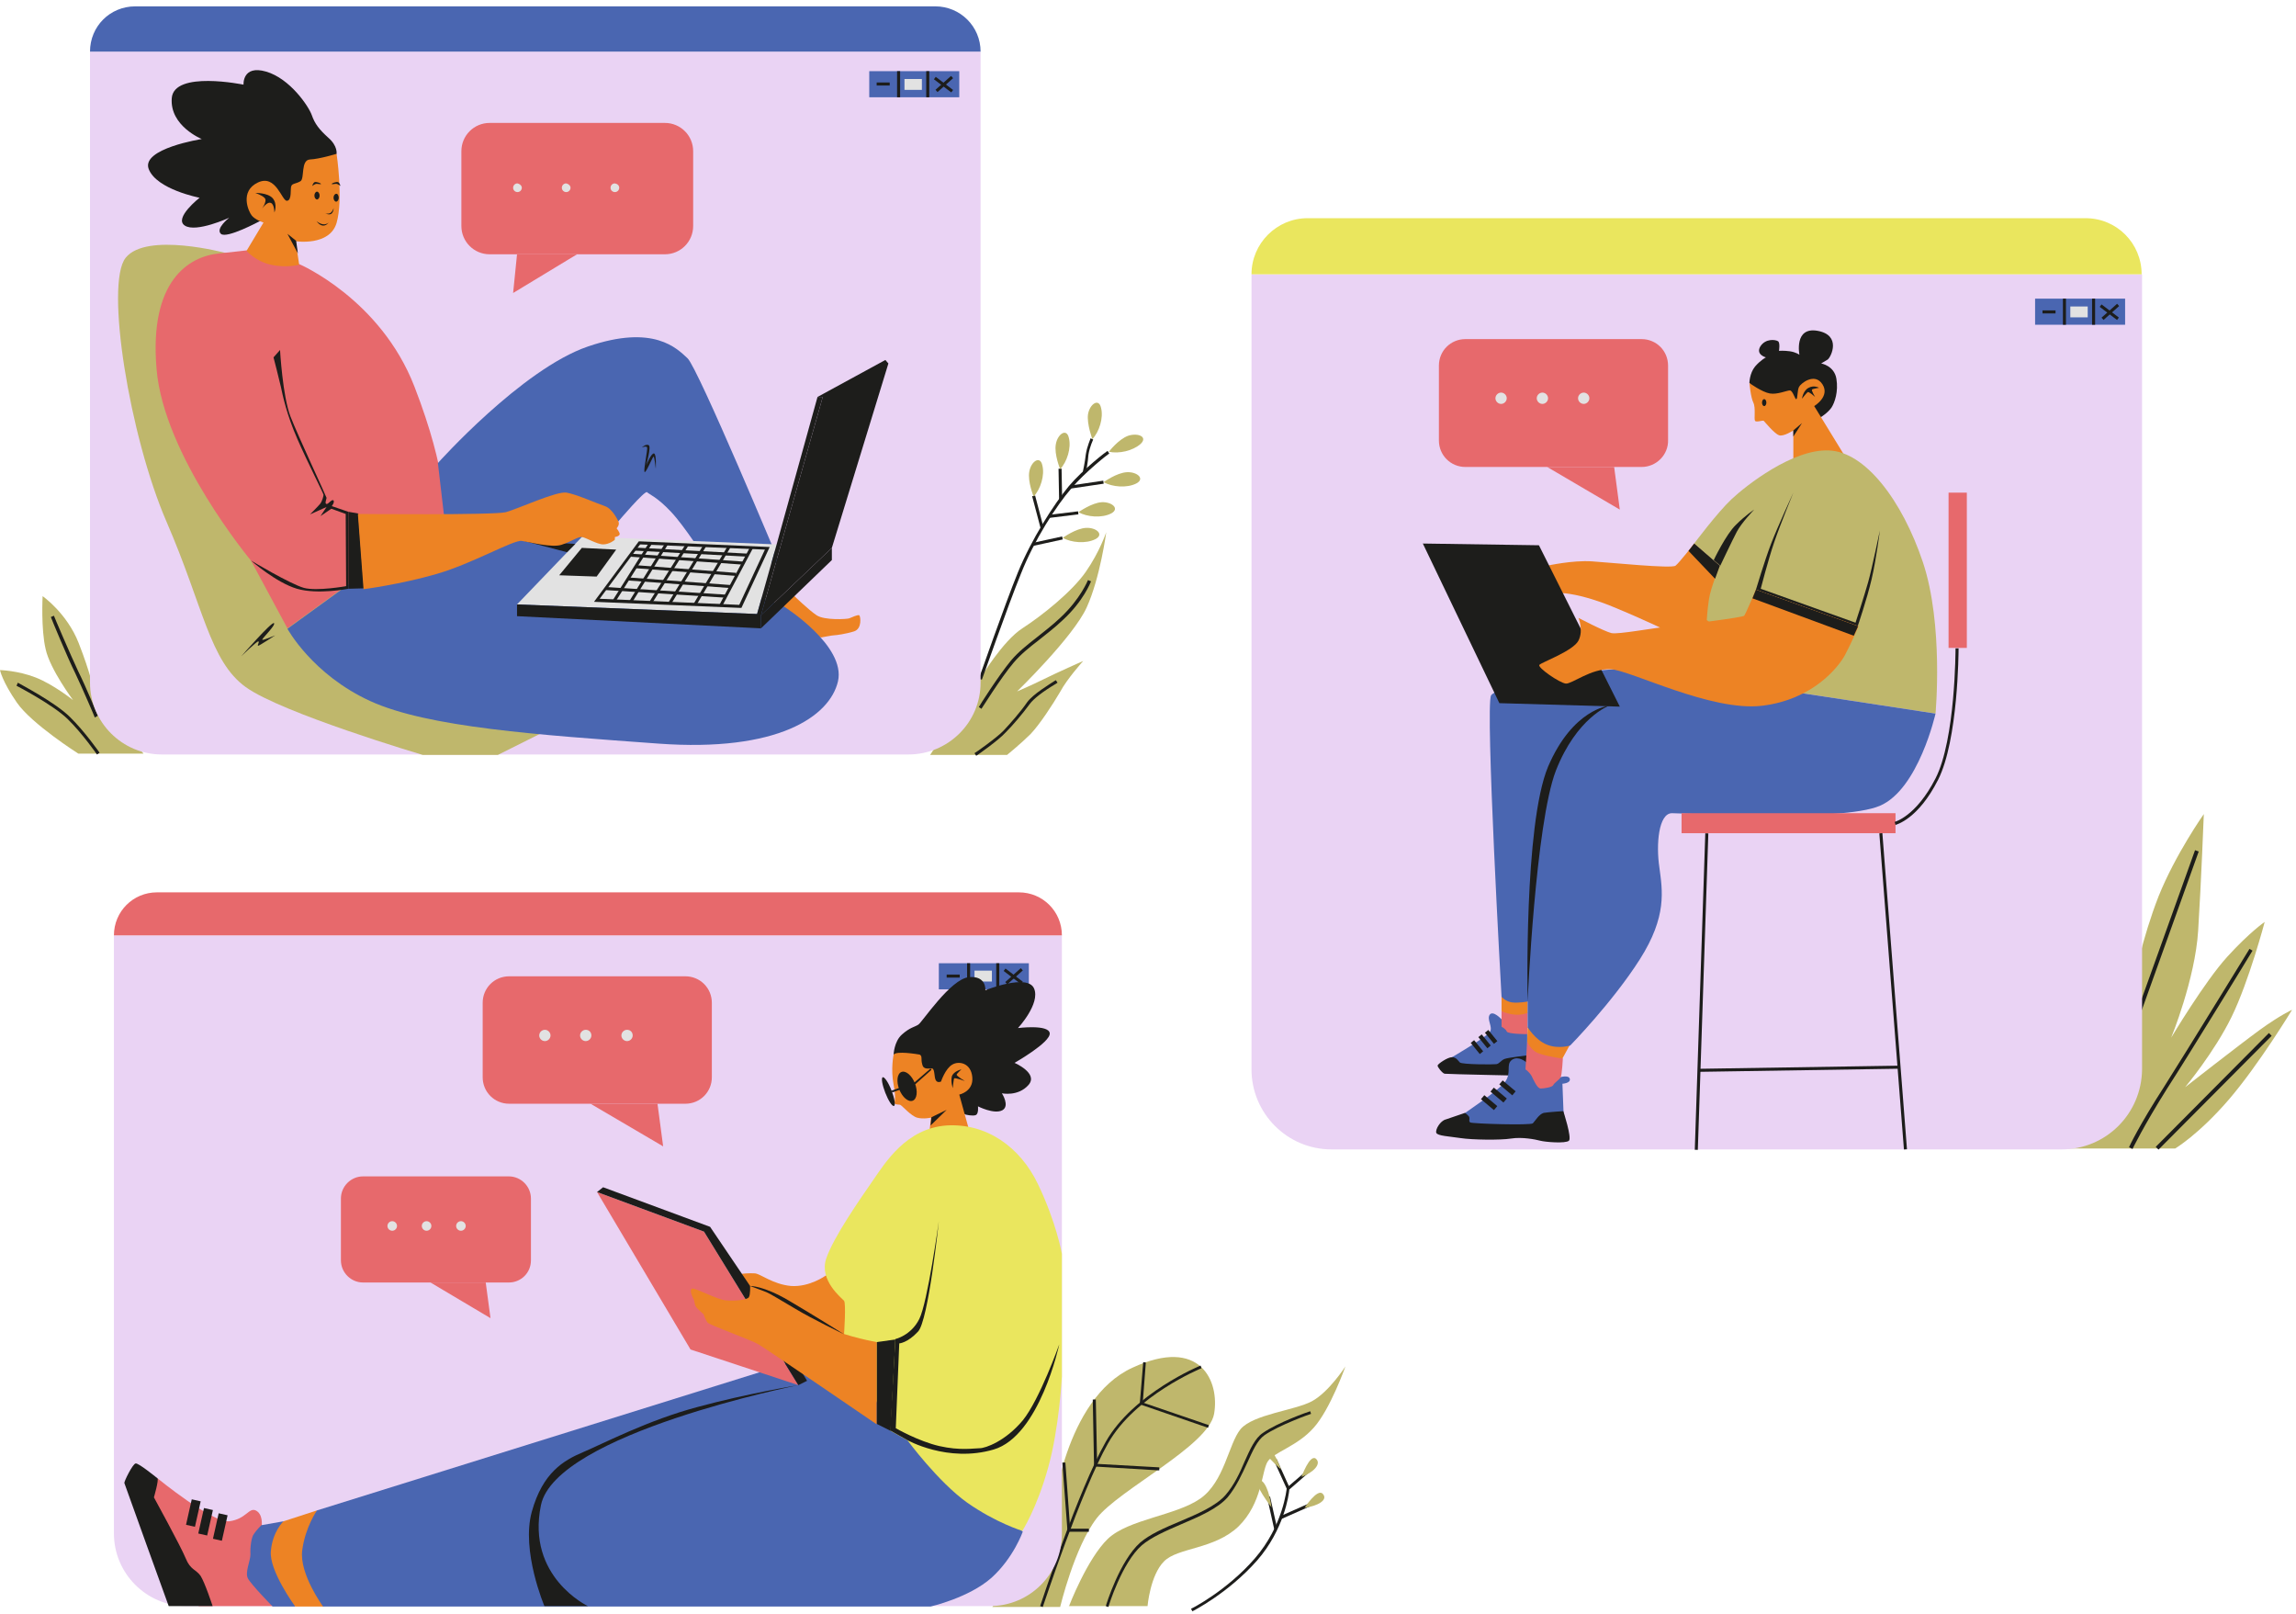 <svg width="528" height="371" viewBox="0 0 528 371" fill="none" xmlns="http://www.w3.org/2000/svg">
<g clip-path="url(#clip0_1305_1770)">
<path d="M274.198 370.463L273.898 369.863C273.998 369.863 282.098 365.763 288.598 358.263C295.098 350.763 295.898 342.263 295.898 342.163V342.063L300.798 337.863L301.198 338.363L296.498 342.463C296.398 343.663 295.298 351.663 289.098 358.763C282.398 366.363 274.198 370.463 274.198 370.463Z" fill="#1D1D1B"/>
<path d="M293.567 335.439L292.93 335.729L295.947 342.376L296.584 342.087L293.567 335.439Z" fill="#1D1D1B"/>
<path d="M292.066 344.062L291.383 344.214L293.037 351.631L293.72 351.479L292.066 344.062Z" fill="#1D1D1B"/>
<path d="M301.124 345.613L294.359 348.613L294.643 349.253L301.408 346.252L301.124 345.613Z" fill="#1D1D1B"/>
<path d="M299.297 339.563C301.997 338.563 303.997 336.563 302.597 335.363C301.197 334.263 299.297 339.563 299.297 339.563Z" fill="#BFB76C"/>
<path d="M294.597 337.863C293.397 334.463 291.397 331.363 290.297 332.263C289.297 333.163 294.597 337.863 294.597 337.863Z" fill="#BFB76C"/>
<path d="M292.4 346.563C292 343.163 290.7 339.863 289.4 340.363C288 340.863 292.4 346.563 292.4 346.563Z" fill="#BFB76C"/>
<path d="M300 346.663C303 346.263 305.5 344.863 304.2 343.463C303 342.063 300 346.663 300 346.663Z" fill="#BFB76C"/>
<path d="M242.099 348.163C242.099 348.163 244.699 321.663 260.399 314.463C276.099 307.163 280.499 317.663 279.199 325.063C277.899 332.463 257.299 342.463 252.199 349.063C247.099 355.663 243.799 369.463 243.799 369.463H228.199L242.099 348.163Z" fill="#BFB76C"/>
<path d="M245.797 369.363C245.797 369.363 249.997 358.363 254.797 353.763C259.597 349.263 270.397 348.463 275.997 344.563C281.597 340.663 282.497 331.963 285.297 328.563C288.197 325.163 297.797 324.263 301.697 322.163C305.597 320.063 309.397 314.163 309.397 314.163C309.397 314.163 305.897 324.063 302.097 328.263C298.297 332.563 292.897 333.863 291.497 336.063C290.097 338.363 290.297 345.563 284.797 350.963C279.197 356.263 270.897 355.763 267.697 358.963C264.497 362.163 263.897 369.263 263.897 369.263H245.797V369.363Z" fill="#BFB76C"/>
<path d="M239.799 369.463L239.199 369.263C239.299 368.963 247.999 342.463 254.299 331.463C260.599 320.363 275.999 313.963 276.099 313.963L276.299 314.563C276.099 314.663 260.999 320.863 254.799 331.863C248.599 342.763 239.899 369.263 239.799 369.463Z" fill="#1D1D1B"/>
<path d="M277.802 328.263L262.102 322.863L262.902 313.163L263.502 313.263L262.802 322.463L278.002 327.663L277.802 328.263Z" fill="#1D1D1B"/>
<path d="M266.597 338.064L251.597 337.164L251.297 321.764H251.997L252.297 336.564L266.597 337.364V338.064Z" fill="#1D1D1B"/>
<path d="M250.397 352.164H245.497L244.297 336.264H244.997L246.097 351.464H250.397V352.164Z" fill="#1D1D1B"/>
<path d="M254.897 369.463L254.297 369.263C254.397 368.863 257.497 358.863 262.197 354.663C264.397 352.763 267.797 351.263 271.397 349.763C275.397 348.063 279.597 346.263 281.797 343.763C283.797 341.463 285.097 338.663 286.197 336.063C287.497 333.163 288.597 330.663 290.397 329.463C293.797 327.063 300.897 324.563 301.297 324.463L301.497 325.063C301.397 325.063 294.097 327.663 290.797 329.963C289.097 331.163 288.097 333.563 286.797 336.363C285.597 338.963 284.297 341.863 282.297 344.263C279.997 346.863 275.797 348.663 271.597 350.463C268.097 351.963 264.697 353.463 262.597 355.263C257.997 359.263 254.897 369.363 254.897 369.463Z" fill="#1D1D1B"/>
<path d="M227.599 369.263H42.899C33.699 369.263 26.199 361.763 26.199 352.563V215.063H244.199V352.663C244.199 361.863 236.799 369.263 227.599 369.263Z" fill="#EAD3F4"/>
<path d="M244.199 215.063H26.199C26.199 209.563 30.599 205.163 36.099 205.163H234.299C239.799 205.163 244.199 209.563 244.199 215.063Z" fill="#E7696C"/>
<path d="M236.598 221.463H215.898V227.463H236.598V221.463Z" fill="#4A66B1"/>
<path d="M220.699 224.063H217.699V224.763H220.699V224.063Z" fill="#1D1D1B"/>
<path d="M223.098 221.463H222.398V227.463H223.098V221.463Z" fill="#1D1D1B"/>
<path d="M229.802 221.463H229.102V227.463H229.802V221.463Z" fill="#1D1D1B"/>
<path d="M228.102 223.163H224.102V225.663H228.102V223.163Z" fill="#E2E2E2"/>
<path d="M231.227 222.681L230.805 223.239L234.791 226.258L235.213 225.7L231.227 222.681Z" fill="#1D1D1B"/>
<path d="M234.749 222.592L231.168 225.788L231.634 226.31L235.215 223.114L234.749 222.592Z" fill="#1D1D1B"/>
<path d="M157.6 253.763H117.1C113.7 253.763 111 251.063 111 247.663V230.563C111 227.163 113.7 224.463 117.1 224.463H157.6C161 224.463 163.7 227.163 163.7 230.563V247.663C163.7 251.063 161 253.763 157.6 253.763Z" fill="#E7696C"/>
<path d="M152.501 263.563L135.801 253.763H151.201L152.501 263.563Z" fill="#E7696C"/>
<path d="M126.6 238.063C126.6 238.763 126 239.363 125.3 239.363C124.6 239.363 124 238.763 124 238.063C124 237.363 124.6 236.763 125.3 236.763C126 236.763 126.6 237.363 126.6 238.063Z" fill="#E2E2E2"/>
<path d="M135.998 238.063C135.998 238.763 135.398 239.363 134.698 239.363C133.998 239.363 133.398 238.763 133.398 238.063C133.398 237.363 133.998 236.763 134.698 236.763C135.498 236.763 135.998 237.363 135.998 238.063Z" fill="#E2E2E2"/>
<path d="M145.498 238.063C145.498 238.763 144.898 239.363 144.198 239.363C143.498 239.363 142.898 238.763 142.898 238.063C142.898 237.363 143.498 236.763 144.198 236.763C144.998 236.763 145.498 237.363 145.498 238.063Z" fill="#E2E2E2"/>
<path d="M116.998 294.863H83.498C80.698 294.863 78.398 292.563 78.398 289.763V275.563C78.398 272.763 80.698 270.463 83.498 270.463H116.998C119.798 270.463 122.098 272.763 122.098 275.563V289.763C122.098 292.663 119.798 294.863 116.998 294.863Z" fill="#E7696C"/>
<path d="M112.8 303.063L99 294.863H111.7L112.8 303.063Z" fill="#E7696C"/>
<path d="M91.298 281.863C91.298 282.463 90.798 282.963 90.198 282.963C89.598 282.963 89.098 282.463 89.098 281.863C89.098 281.263 89.598 280.763 90.198 280.763C90.798 280.763 91.298 281.263 91.298 281.863Z" fill="#E2E2E2"/>
<path d="M99.2 281.863C99.2 282.463 98.7 282.963 98.1 282.963C97.5 282.963 97 282.463 97 281.863C97 281.263 97.5 280.763 98.1 280.763C98.7 280.763 99.2 281.263 99.2 281.863Z" fill="#E2E2E2"/>
<path d="M107.098 281.863C107.098 282.463 106.598 282.963 105.998 282.963C105.398 282.963 104.898 282.463 104.898 281.863C104.898 281.263 105.398 280.763 105.998 280.763C106.598 280.763 107.098 281.263 107.098 281.863Z" fill="#E2E2E2"/>
<path d="M36.198 339.863C36.198 339.863 48.798 350.163 52.698 349.763C56.598 349.263 57.198 346.563 58.798 347.263C60.498 348.063 60.198 350.663 60.198 350.663L62.698 369.263H45.698L34.098 343.163L36.198 339.863Z" fill="#E7696C"/>
<path d="M60.096 350.664L65.196 349.764L67.896 369.364H62.696C62.696 369.364 57.696 364.264 56.996 362.864C56.296 361.464 57.596 358.864 57.596 357.364C57.496 355.864 57.796 353.364 58.396 352.664C58.896 351.864 60.096 350.664 60.096 350.664Z" fill="#4A66B1"/>
<path d="M72.895 347.264L65.195 349.764C65.195 349.764 62.695 352.064 62.295 356.564C61.795 361.064 67.895 369.364 67.895 369.364H74.395L72.895 347.264Z" fill="#ED8324"/>
<path d="M72.899 347.263C72.899 347.263 70.199 351.063 69.499 356.463C68.799 361.863 74.299 369.363 74.299 369.363H213.999C213.999 369.363 222.799 367.363 227.999 362.763C233.099 358.163 235.199 352.163 235.199 352.163L195.299 309.063L72.899 347.263Z" fill="#4A66B1"/>
<path d="M205.5 242.464C205.5 242.464 205.6 239.464 207.4 237.864C209.3 236.164 210.3 236.164 211.2 235.564C212.1 234.964 218.6 225.064 222.8 224.664C226.9 224.264 226.6 227.664 226.6 227.664C226.6 227.664 236.3 223.764 237.8 227.264C239.3 230.764 234.1 236.364 234.1 236.364C234.1 236.364 241.2 235.464 241.4 237.564C241.6 239.664 233.3 244.364 233.3 244.364C233.3 244.364 238.9 246.764 236.5 249.464C234.1 252.164 230.4 251.364 230.4 251.364C230.4 251.364 232.3 254.264 230.5 255.264C228.6 256.264 224.9 254.364 224.9 254.364C224.9 254.364 225.1 256.064 224.4 256.364C223.7 256.664 222.1 256.264 222.1 256.264C222.1 256.264 214.7 253.164 212.7 251.364C210.5 249.464 205.5 242.464 205.5 242.464Z" fill="#1D1D1B"/>
<path d="M189.898 293.263C189.898 293.263 186.198 295.963 181.898 295.663C177.698 295.263 174.898 292.863 173.598 292.763C172.198 292.663 170.598 292.863 170.598 292.863C170.598 292.863 171.698 298.763 175.398 302.263C179.098 305.763 194.998 310.263 197.998 308.963C200.998 307.663 197.098 296.463 194.598 294.963C191.998 293.463 189.898 293.263 189.898 293.263Z" fill="#ED8324"/>
<path d="M205.499 242.463C205.499 242.463 204.799 245.763 205.499 249.363C206.199 253.063 205.499 253.463 205.799 253.763C206.199 254.063 206.799 253.863 207.099 254.063C207.499 254.263 209.499 256.563 210.899 256.963C212.299 257.363 214.099 256.963 214.099 256.963L213.699 260.563L222.899 259.963L220.599 251.663C220.599 251.663 223.899 250.963 223.599 247.663C223.299 244.363 220.499 243.863 218.999 244.763C217.399 245.663 216.399 248.663 216.399 248.663C216.399 248.663 215.599 249.063 215.199 248.363C214.799 247.663 214.999 245.863 214.399 245.663C213.699 245.563 212.399 246.063 212.099 244.763C211.699 243.463 212.199 242.863 211.499 242.463C210.899 242.363 206.199 241.563 205.499 242.463Z" fill="#ED8324"/>
<path d="M194.099 306.763C194.099 306.763 194.599 299.663 194.099 299.063C193.599 298.463 188.299 294.363 189.999 289.363C191.699 284.363 197.799 275.663 200.699 271.463C203.599 267.263 208.399 259.463 217.599 258.763C226.799 258.163 234.599 263.663 238.699 272.263C242.899 280.963 244.199 288.263 244.199 288.263V316.463C244.199 316.463 243.599 328.363 240.999 337.563C238.399 346.863 235.099 351.963 235.099 351.963C235.099 351.963 229.099 350.163 222.399 345.463C215.699 340.663 208.699 331.163 208.699 331.163L204.799 328.963L194.099 306.763Z" fill="#EAE65E"/>
<path d="M219.097 250.163C219.097 250.163 218.597 248.663 218.897 247.463C219.297 246.263 221.097 245.863 221.097 245.863C221.097 245.863 220.097 246.763 219.997 247.063C219.897 247.363 221.897 248.563 221.897 248.563C221.897 248.563 219.597 247.663 219.397 247.963C219.297 248.263 219.097 250.163 219.097 250.163Z" fill="#1D1D1B"/>
<path d="M214.2 256.864L217.7 255.164L214 258.764L214.2 256.864Z" fill="#1D1D1B"/>
<path d="M210.397 249.064C211.097 250.864 210.897 252.664 209.897 253.064C208.897 253.464 207.497 252.264 206.797 250.464C206.097 248.664 206.297 246.864 207.297 246.464C208.297 246.064 209.697 247.264 210.397 249.064Z" fill="#1D1D1B"/>
<path d="M204.996 250.664C205.696 252.464 205.996 254.064 205.596 254.264C205.196 254.464 204.296 253.064 203.596 251.264C202.896 249.464 202.596 247.864 202.996 247.664C203.396 247.564 204.296 248.864 204.996 250.664Z" fill="#1D1D1B"/>
<path d="M137.297 274.063L158.797 310.263L183.597 318.463L161.897 283.163L137.297 274.063Z" fill="#E7696C"/>
<path d="M185.597 317.464L183.597 318.464L161.897 283.164L137.297 274.064L138.697 272.964L163.297 282.064L172.497 295.664L185.597 317.464Z" fill="#1D1D1B"/>
<path d="M205.2 251.164L205 250.764L210.3 248.864L214 245.664L214.2 245.964L210.5 249.264L205.2 251.164Z" fill="#1D1D1B"/>
<path d="M201.598 308.564V327.364L204.798 328.964L205.898 307.964L201.598 308.564Z" fill="#1D1D1B"/>
<path d="M215.899 280.764C215.899 280.764 213.299 299.564 211.399 303.264C209.499 307.064 205.899 307.864 205.899 307.864L204.699 328.864L208.599 331.064C208.599 331.064 217.899 336.364 228.499 333.264C239.099 330.164 243.599 309.064 243.599 309.064C243.599 309.064 239.099 321.764 235.199 326.564C231.199 331.364 226.599 332.964 225.299 332.964C223.999 332.964 220.799 333.564 215.999 332.464C211.199 331.364 205.999 328.364 205.999 328.364L206.799 308.864C206.799 308.864 208.699 308.764 211.099 306.164C213.499 303.764 215.899 280.764 215.899 280.764Z" fill="#1D1D1B"/>
<path d="M201.597 308.564C201.597 308.564 194.897 307.364 190.897 305.464C186.897 303.464 178.497 298.364 176.697 297.364C174.897 296.464 172.497 295.664 172.497 295.664C172.497 295.664 172.597 297.664 172.197 298.264C171.797 298.864 168.997 299.164 166.897 298.964C164.797 298.764 159.897 296.064 159.197 296.264C158.397 296.464 159.297 298.364 159.497 298.664C159.697 298.964 159.697 299.864 159.997 300.364C160.297 300.864 161.797 302.164 161.797 302.164C161.797 302.164 162.197 303.364 162.697 304.064C163.197 304.664 172.497 307.964 174.397 309.064C176.297 310.164 201.597 327.464 201.597 327.464V308.564Z" fill="#ED8324"/>
<path d="M183.597 318.464C183.597 318.464 127.797 329.564 124.397 346.064C120.997 362.564 135.197 369.264 135.197 369.264H125.197C125.197 369.264 119.797 356.564 122.297 347.564C124.797 338.564 129.597 335.764 134.097 333.864C138.597 331.964 149.097 326.464 160.497 323.464C171.897 320.364 183.597 318.464 183.597 318.464Z" fill="#1D1D1B"/>
<path d="M35.397 344.263C35.397 344.263 36.597 340.163 36.197 339.863C35.797 339.563 31.897 336.363 31.197 336.463C30.497 336.563 28.497 340.663 28.597 340.963C28.697 341.363 38.797 369.263 38.797 369.263H48.897C48.897 369.263 47.097 363.763 46.097 362.263C44.997 360.763 43.797 360.963 42.697 358.263C41.597 355.563 35.397 344.263 35.397 344.263Z" fill="#1D1D1B"/>
<path d="M52.338 348.383L50.289 347.923L48.974 353.777L51.023 354.237L52.338 348.383Z" fill="#1D1D1B"/>
<path d="M48.959 347.177L46.91 346.717L45.595 352.571L47.644 353.031L48.959 347.177Z" fill="#1D1D1B"/>
<path d="M46.147 345.176L44.098 344.716L42.782 350.57L44.831 351.03L46.147 345.176Z" fill="#1D1D1B"/>
<path d="M194.1 306.763C194.1 306.763 186.8 303.263 183 300.963C179.2 298.763 177.2 297.463 176.2 297.063C175.2 296.663 172.5 295.663 172.5 295.663C172.5 295.663 175.5 295.563 181.3 298.963C187.1 302.363 194.1 306.763 194.1 306.763Z" fill="#1D1D1B"/>
<path d="M490.701 225.663C490.701 225.663 492.601 215.763 496.401 206.063C500.301 196.363 506.801 187.163 506.801 187.163C506.801 187.163 506.201 202.763 505.501 213.963C504.801 225.163 499.301 238.563 499.301 238.563C499.301 238.563 507.001 225.663 512.201 219.963C517.401 214.263 520.801 211.963 520.801 211.963C520.801 211.963 517.201 225.563 513.201 233.763C509.201 241.963 502.501 249.963 502.501 249.963C502.501 249.963 514.901 240.263 519.701 236.763C524.401 233.363 527.101 232.163 527.101 232.163C527.101 232.163 519.401 244.863 512.501 252.863C505.601 260.863 500.201 264.063 500.201 264.063H474.801L490.701 225.663Z" fill="#BFB76C"/>
<path d="M504.781 195.468L490.289 235.846L491.136 236.15L505.628 195.772L504.781 195.468Z" fill="#1D1D1B"/>
<path d="M490.402 264.163L489.602 263.763C489.602 263.663 492.102 258.463 497.602 249.963C503.002 241.463 517.102 218.463 517.302 218.163L518.002 218.563C517.902 218.763 503.802 241.863 498.302 250.363C492.902 258.963 490.402 264.163 490.402 264.163Z" fill="#1D1D1B"/>
<path d="M521.768 237.505L495.746 263.671L496.384 264.306L522.406 238.14L521.768 237.505Z" fill="#1D1D1B"/>
<path d="M474.101 264.263H306.201C296.001 264.263 287.801 255.963 287.801 245.863V63.063H492.601V245.863C492.501 256.063 484.301 264.263 474.101 264.263Z" fill="#EAD3F4"/>
<path d="M492.501 63.063H287.801C287.801 55.963 293.601 50.163 300.701 50.163H479.601C486.801 50.163 492.501 55.963 492.501 63.063Z" fill="#EAE65E"/>
<path d="M377.498 107.363H336.998C333.598 107.363 330.898 104.663 330.898 101.263V84.063C330.898 80.663 333.598 77.963 336.998 77.963H377.498C380.898 77.963 383.598 80.663 383.598 84.063V101.163C383.698 104.563 380.898 107.363 377.498 107.363Z" fill="#E7696C"/>
<path d="M372.497 117.163L355.797 107.363H371.197L372.497 117.163Z" fill="#E7696C"/>
<path d="M346.498 91.563C346.498 92.263 345.898 92.863 345.198 92.863C344.498 92.863 343.898 92.263 343.898 91.563C343.898 90.863 344.498 90.263 345.198 90.263C345.898 90.263 346.498 90.863 346.498 91.563Z" fill="#E2E2E2"/>
<path d="M355.998 91.563C355.998 92.263 355.398 92.863 354.698 92.863C353.998 92.863 353.398 92.263 353.398 91.563C353.398 90.863 353.998 90.263 354.698 90.263C355.398 90.263 355.998 90.863 355.998 91.563Z" fill="#E2E2E2"/>
<path d="M365.498 91.563C365.498 92.263 364.898 92.863 364.198 92.863C363.498 92.863 362.898 92.263 362.898 91.563C362.898 90.863 363.498 90.263 364.198 90.263C364.898 90.263 365.498 90.863 365.498 91.563Z" fill="#E2E2E2"/>
<path d="M402.305 88.064C402.305 88.064 402.305 85.864 403.605 84.264C404.905 82.764 406.105 82.164 406.105 82.164C406.105 82.164 403.705 81.564 404.805 79.664C406.005 77.764 408.305 78.064 408.905 78.464C409.405 78.864 409.105 80.664 409.105 80.664C409.105 80.664 410.205 80.564 411.605 80.764C413.005 80.964 413.805 81.564 413.805 81.564C413.805 81.564 412.505 75.064 418.005 76.064C423.505 77.064 421.105 82.064 420.305 82.664C419.505 83.164 418.805 83.564 418.805 83.564C418.805 83.564 421.805 84.064 422.305 87.064C422.805 90.064 421.905 92.564 421.205 93.664C420.405 94.864 418.805 95.864 418.805 95.864C418.805 95.864 412.505 95.364 409.205 93.764C405.805 92.064 402.305 88.064 402.305 88.064Z" fill="#1D1D1B"/>
<path d="M389.605 124.964C389.605 124.964 386.205 129.364 385.305 130.064C384.305 130.764 370.605 129.364 366.105 129.064C361.605 128.764 355.805 130.064 355.805 130.064L359.305 136.364C359.305 136.364 363.505 136.464 370.805 139.464C378.105 142.464 383.405 145.064 383.405 145.064L394.705 142.964L395.605 130.164L389.605 124.964Z" fill="#ED8324"/>
<path d="M333.905 243.063C333.905 243.063 341.805 238.463 342.605 237.263C343.405 236.163 341.805 234.363 342.605 233.263C343.405 232.263 345.305 234.363 345.305 234.363L351.205 236.763V245.863C351.205 245.863 335.105 245.463 334.305 244.863C333.505 244.263 333.905 243.063 333.905 243.063Z" fill="#4A66B1"/>
<path d="M402.305 88.063C402.305 88.063 402.605 91.363 403.205 92.563C403.805 93.763 403.305 96.363 403.605 96.763C403.905 97.163 405.405 96.563 405.605 96.763C405.805 96.963 408.005 99.663 409.105 100.063C410.105 100.463 412.405 98.963 412.405 98.963V105.763L424.005 104.463L417.205 93.363C417.205 93.363 420.905 91.163 419.105 88.363C417.305 85.563 414.105 88.163 413.705 88.963C413.305 89.763 413.405 91.663 413.105 91.763C412.805 91.963 412.305 89.763 411.605 89.763C410.905 89.763 408.705 90.763 407.005 90.463C405.205 90.163 402.305 88.063 402.305 88.063Z" fill="#ED8324"/>
<path d="M389.602 124.963L395.502 130.063C395.502 130.063 393.402 135.063 393.002 137.763C392.602 140.463 392.502 142.563 392.502 142.563L413.702 159.263L445.102 164.063C445.102 164.063 447.002 143.663 442.202 129.263C437.402 114.963 428.902 103.863 420.602 103.563C412.302 103.163 401.502 111.663 398.202 114.763C394.902 117.863 389.602 124.963 389.602 124.963Z" fill="#BFB76C"/>
<path d="M403.402 117.164C403.402 117.164 400.502 120.164 399.402 122.264C398.302 124.364 395.602 130.064 395.602 130.064L394.102 128.764C394.102 128.764 396.902 122.864 399.202 120.664C401.402 118.464 403.402 117.164 403.402 117.164Z" fill="#1D1D1B"/>
<path d="M345.305 232.464V236.064C345.305 236.064 346.305 236.564 346.505 237.164C346.805 237.764 351.205 237.764 351.205 237.764L351.305 232.764L345.305 232.464Z" fill="#E7696C"/>
<path d="M351.004 242.664C351.004 242.664 346.804 243.164 346.004 243.464C345.204 243.764 344.804 244.564 344.104 244.664C343.504 244.764 336.204 244.764 335.704 244.264C335.304 243.864 334.904 243.064 333.904 243.064C332.904 243.064 330.704 244.564 330.604 244.964C330.504 245.264 331.704 246.764 332.204 246.864C332.704 246.964 352.204 247.364 352.204 247.364L351.004 242.664Z" fill="#1D1D1B"/>
<path d="M350.904 244.164C350.904 244.164 349.204 242.664 347.704 243.664C346.204 244.764 347.704 246.564 346.104 248.764C344.504 250.864 336.504 256.064 336.004 256.564C335.504 257.064 335.704 259.064 336.004 259.164C336.304 259.264 359.704 259.564 359.704 259.564L359.304 249.164C359.304 249.164 361.204 249.064 361.004 248.064C360.804 247.064 358.804 247.664 358.804 247.664L350.904 244.164Z" fill="#4A66B1"/>
<path d="M351.205 239.464L350.805 245.864C350.805 245.864 351.605 246.364 352.205 247.364C352.705 248.364 353.505 250.264 354.305 250.264C355.105 250.264 357.005 249.964 357.205 249.464C357.405 248.964 358.605 248.264 358.905 247.664C359.205 247.064 359.405 243.364 359.405 243.364L351.205 239.464Z" fill="#E7696C"/>
<path d="M414.402 91.664C414.402 91.664 414.602 89.864 415.902 89.164C417.202 88.464 418.302 89.164 418.302 89.164C418.302 89.164 416.902 89.364 416.702 89.564C416.502 89.764 417.402 91.264 417.402 91.264C417.402 91.264 416.002 89.964 415.702 90.164C415.402 90.364 414.402 91.664 414.402 91.664Z" fill="#1D1D1B"/>
<path d="M405.703 93.364C405.979 93.364 406.203 93.005 406.203 92.564C406.203 92.122 405.979 91.764 405.703 91.764C405.427 91.764 405.203 92.122 405.203 92.564C405.203 93.005 405.427 93.364 405.703 93.364Z" fill="#1D1D1B"/>
<path d="M412.402 98.964L414.402 97.264L412.402 100.364V98.964Z" fill="#1D1D1B"/>
<path d="M345.305 229.063V232.463C345.305 232.463 346.405 233.063 348.205 233.263C350.005 233.463 351.305 232.863 351.305 232.863V230.263L345.305 229.063Z" fill="#ED8324"/>
<path d="M351.303 236.063L351.203 239.463C351.203 239.463 352.003 241.663 354.103 242.263C356.103 242.963 359.303 243.363 359.303 243.363L361.003 240.263L351.303 236.063Z" fill="#ED8324"/>
<path d="M412.405 113.264C412.405 113.264 408.805 121.064 407.305 124.964C405.805 128.864 403.805 135.564 403.805 135.564L427.205 143.964C427.205 143.964 429.305 137.864 430.405 133.164C431.505 128.464 432.305 121.964 432.305 121.964C432.305 121.964 430.505 130.664 429.605 133.864C428.705 137.064 426.705 143.164 426.705 143.164L404.905 135.364C404.905 135.364 406.605 128.764 408.005 124.664C409.405 120.564 412.405 113.264 412.405 113.264Z" fill="#1D1D1B"/>
<path d="M388.305 126.664L394.405 133.064L395.505 130.064L389.605 124.964L388.305 126.664Z" fill="#1D1D1B"/>
<path d="M386.402 162.764H372.302L370.602 159.464H385.802L386.402 162.764ZM372.702 162.064H385.602L385.302 160.164H371.802L372.702 162.064Z" fill="#1D1D1B"/>
<path d="M445.103 164.064C445.103 164.064 441.203 181.464 432.303 185.264C423.403 189.064 387.503 186.964 384.503 186.964C381.403 186.964 380.803 194.164 381.603 199.464C382.303 204.764 383.403 210.664 377.103 220.564C370.803 230.464 361.103 240.364 361.103 240.364C361.103 240.364 358.403 241.264 355.703 240.164C353.003 239.064 351.303 236.164 351.303 236.164V230.264C351.303 230.264 349.203 230.664 347.703 230.464C346.203 230.264 345.303 229.164 345.303 229.164C345.303 229.164 341.503 162.264 342.903 159.864C344.303 157.464 374.003 151.064 385.903 154.964C397.803 158.864 413.703 159.264 413.703 159.264L445.103 164.064Z" fill="#4A66B1"/>
<path d="M452.302 113.264H448.102V148.964H452.302V113.264Z" fill="#E7696C"/>
<path d="M327.203 124.964L344.803 161.664L372.503 162.464L353.903 125.364L327.203 124.964Z" fill="#1D1D1B"/>
<path d="M435.903 186.964H386.703V191.564H435.903V186.964Z" fill="#E7696C"/>
<path d="M435.903 189.663L435.703 188.963C435.703 188.963 440.603 187.763 445.103 178.963C449.703 169.963 449.703 149.263 449.703 149.063H450.403C450.403 149.963 450.303 170.163 445.703 179.263C441.103 188.363 436.103 189.563 435.903 189.663Z" fill="#1D1D1B"/>
<path d="M392.158 191.587L389.742 264.344L390.442 264.367L392.858 191.611L392.158 191.587Z" fill="#1D1D1B"/>
<path d="M432.878 191.548L432.18 191.603L437.838 264.284L438.536 264.229L432.878 191.548Z" fill="#1D1D1B"/>
<path d="M436.706 245.01L390.711 245.729L390.722 246.428L436.717 245.71L436.706 245.01Z" fill="#1D1D1B"/>
<path d="M351.303 230.164C351.303 230.164 353.103 189.364 357.803 177.164C362.603 164.964 370.003 162.264 370.003 162.264C370.003 162.264 361.703 162.964 356.003 176.264C350.403 189.664 351.303 230.164 351.303 230.164Z" fill="#1D1D1B"/>
<path d="M342.257 236.804L341.48 237.434L343.559 239.996L344.336 239.366L342.257 236.804Z" fill="#1D1D1B"/>
<path d="M340.742 237.82L339.965 238.45L342.044 241.013L342.82 240.383L340.742 237.82Z" fill="#1D1D1B"/>
<path d="M338.995 239.144L338.219 239.773L340.297 242.337L341.074 241.707L338.995 239.144Z" fill="#1D1D1B"/>
<path d="M359.504 255.464C359.504 255.464 361.504 261.564 360.804 262.264C360.004 262.964 355.304 262.564 354.204 262.264C353.104 261.964 350.004 261.364 347.504 261.764C345.004 262.164 338.504 262.064 335.904 261.664C333.304 261.264 330.604 261.164 330.304 260.464C330.004 259.764 331.204 257.664 332.504 257.364C333.704 256.964 336.904 255.864 336.904 255.864C336.904 255.864 337.904 256.564 337.904 256.964C338.004 257.364 337.704 257.764 338.104 258.064C338.604 258.364 352.004 258.764 352.504 258.264C353.004 257.764 353.904 256.164 355.004 255.864C356.204 255.664 359.504 255.464 359.504 255.464Z" fill="#1D1D1B"/>
<path d="M345.562 248.4L344.789 249.318L347.772 251.831L348.545 250.913L345.562 248.4Z" fill="#1D1D1B"/>
<path d="M343.531 250.055L342.758 250.973L345.741 253.485L346.514 252.567L343.531 250.055Z" fill="#1D1D1B"/>
<path d="M341.343 251.796L340.57 252.714L343.553 255.226L344.326 254.308L341.343 251.796Z" fill="#1D1D1B"/>
<path d="M403.802 135.563C403.802 135.563 401.403 141.263 401.103 141.563C400.703 141.963 388.803 143.463 384.203 143.963C379.603 144.463 372.302 145.863 370.602 145.563C368.902 145.163 363.002 142.063 363.002 142.063C363.002 142.063 364.202 144.863 363.002 147.263C361.802 149.663 354.502 152.263 354.002 152.863C353.502 153.463 358.702 157.063 360.102 157.163C361.502 157.263 365.902 153.663 370.402 153.863C374.902 154.063 393.503 163.663 405.203 162.263C416.903 160.863 422.802 153.363 424.302 150.563C425.802 147.763 427.402 143.963 427.402 143.963L403.802 135.563Z" fill="#ED8324"/>
<path d="M403.004 137.563L426.304 146.163L427.304 143.963L403.804 135.563L403.004 137.563Z" fill="#1D1D1B"/>
<path d="M488.7 68.663H468V74.663H488.7V68.663Z" fill="#4A66B1"/>
<path d="M472.703 71.363H469.703V72.063H472.703V71.363Z" fill="#1D1D1B"/>
<path d="M475.098 68.663H474.398V74.663H475.098V68.663Z" fill="#1D1D1B"/>
<path d="M481.802 68.663H481.102V74.663H481.802V68.663Z" fill="#1D1D1B"/>
<path d="M480.102 70.463H476.102V72.963H480.102V70.463Z" fill="#E2E2E2"/>
<path d="M483.282 69.99L482.859 70.548L486.845 73.566L487.268 73.008L483.282 69.99Z" fill="#1D1D1B"/>
<path d="M486.858 69.842L483.277 73.038L483.743 73.56L487.324 70.364L486.858 69.842Z" fill="#1D1D1B"/>
<path d="M225.498 155.863C225.498 155.863 230.598 147.363 235.098 144.463C239.598 141.563 246.498 136.063 249.698 131.463C252.898 126.863 254.398 122.363 254.398 122.363C254.398 122.363 252.998 132.863 249.898 139.663C246.798 146.463 233.898 158.963 233.898 158.963C233.898 158.963 237.198 157.563 239.998 156.163C242.798 154.763 249.098 151.963 249.098 151.963C249.098 151.963 245.398 156.063 243.798 159.063C242.098 161.963 239.098 166.563 236.998 168.763C234.898 170.863 231.598 173.563 231.598 173.563H213.898L225.498 155.863Z" fill="#BFB76C"/>
<path d="M225.798 156.263L225.098 156.063C225.198 155.863 230.998 139.163 234.098 131.563C237.198 123.963 242.398 115.863 245.798 111.763C249.098 107.863 254.598 103.663 254.698 103.663L255.098 104.263C254.998 104.263 249.598 108.463 246.398 112.263C242.898 116.263 237.798 124.263 234.798 131.863C231.698 139.463 225.898 156.163 225.798 156.263Z" fill="#1D1D1B"/>
<path d="M249.7 108.664L249 108.564C249 108.564 249.5 106.264 249.7 104.464C250 102.564 250.8 100.864 250.8 100.764L251.4 101.064C251.4 101.064 250.6 102.664 250.3 104.564C250.2 106.364 249.7 108.664 249.7 108.664Z" fill="#1D1D1B"/>
<path d="M253.711 110.512L246.094 111.641L246.196 112.333L253.813 111.204L253.711 110.512Z" fill="#1D1D1B"/>
<path d="M247.914 117.561L241.164 118.385L241.249 119.08L247.999 118.256L247.914 117.561Z" fill="#1D1D1B"/>
<path d="M244.126 107.754L243.426 107.767L243.556 114.865L244.256 114.852L244.126 107.754Z" fill="#1D1D1B"/>
<path d="M244.25 123.339L237.41 124.83L237.559 125.514L244.399 124.023L244.25 123.339Z" fill="#1D1D1B"/>
<path d="M238.036 113.91L237.359 114.089L239.3 121.437L239.976 121.259L238.036 113.91Z" fill="#1D1D1B"/>
<path d="M255 103.863C257.3 104.363 260.5 103.663 262.3 102.063C264 100.463 261.8 99.463 259.5 100.163C257.2 100.963 255 103.863 255 103.863Z" fill="#BFB76C"/>
<path d="M251.201 100.963C252.801 99.263 253.801 96.063 253.201 93.763C252.701 91.463 250.601 92.863 250.201 95.263C249.901 97.463 251.201 100.963 251.201 100.963Z" fill="#BFB76C"/>
<path d="M243.798 107.864C245.398 106.164 246.398 102.964 245.798 100.664C245.298 98.364 243.198 99.764 242.798 102.164C242.398 104.464 243.798 107.864 243.798 107.864Z" fill="#BFB76C"/>
<path d="M237.697 114.163C239.297 112.463 240.297 109.263 239.697 106.963C239.197 104.663 237.097 106.063 236.697 108.463C236.297 110.763 237.697 114.163 237.697 114.163Z" fill="#BFB76C"/>
<path d="M253.797 110.863C255.797 111.963 259.097 112.263 261.297 111.163C263.397 110.063 261.497 108.463 259.197 108.563C256.797 108.663 253.797 110.863 253.797 110.863Z" fill="#BFB76C"/>
<path d="M248 117.763C250 118.863 253.3 119.163 255.5 118.063C257.6 116.963 255.7 115.363 253.4 115.463C251.1 115.563 248 117.763 248 117.763Z" fill="#BFB76C"/>
<path d="M244.398 123.663C246.398 124.763 249.698 125.063 251.898 123.963C253.998 122.863 252.098 121.263 249.798 121.363C247.398 121.463 244.398 123.663 244.398 123.663Z" fill="#BFB76C"/>
<path d="M225.698 162.963L225.098 162.563C225.098 162.463 229.598 155.363 232.498 151.863C234.198 149.863 236.098 148.363 238.398 146.563C239.998 145.263 241.898 143.863 243.898 141.963C248.498 137.663 250.198 133.363 250.198 133.363L250.898 133.663C250.798 133.863 249.198 138.163 244.398 142.563C242.398 144.463 240.498 145.863 238.898 147.163C236.698 148.863 234.798 150.363 233.098 152.363C230.198 155.763 225.798 162.863 225.698 162.963Z" fill="#1D1D1B"/>
<path d="M224.498 173.763L224.098 173.163C224.198 173.163 229.298 169.563 230.798 167.963C232.298 166.363 234.698 163.663 236.198 161.463C237.598 159.563 241.298 157.363 242.498 156.563C242.598 156.463 242.798 156.463 242.798 156.363L243.198 156.963C243.198 156.963 242.998 157.063 242.898 157.163C239.698 159.063 237.698 160.663 236.798 161.863C235.198 164.063 232.898 166.763 231.298 168.363C229.698 170.163 224.698 173.663 224.498 173.763Z" fill="#1D1D1B"/>
<path d="M21.5 158.462C21.5 158.462 20.8 154.762 18.1 147.862C15.4 140.962 9.8 137.062 9.8 137.062C9.8 137.062 9.4 144.662 10.5 149.262C11.5 153.862 16.8 160.962 16.8 160.962C16.8 160.962 12.3 157.362 8.2 155.762C4.1 154.162 0 154.062 0 154.062C0 154.062 0.5 156.662 3.9 161.562C7.3 166.463 18 173.262 18 173.262H33L21.5 158.462Z" fill="#BFB76C"/>
<path d="M22.301 173.463C22.301 173.463 18.901 168.563 15.501 165.263C12.101 161.963 3.801 157.663 3.801 157.663L4.101 156.963C4.401 157.163 12.501 161.363 16.001 164.763C19.501 168.163 22.901 173.063 22.901 173.063L22.301 173.463Z" fill="#1D1D1B"/>
<path d="M21.799 164.962C21.799 164.862 18.999 158.362 17.299 154.762C15.499 151.162 11.699 141.962 11.699 141.862L12.399 141.562C12.399 141.663 16.299 150.762 17.999 154.362C19.799 157.962 22.499 164.562 22.499 164.562L21.799 164.962Z" fill="#1D1D1B"/>
<path d="M208.899 173.463H37.199C28.099 173.463 20.699 166.063 20.699 156.963V11.863H225.499V156.963C225.499 166.063 218.099 173.463 208.899 173.463Z" fill="#EAD3F4"/>
<path d="M225.499 11.863H20.699C20.699 6.063 25.299 1.463 31.099 1.463H215.099C220.799 1.463 225.499 6.063 225.499 11.863Z" fill="#4A66B1"/>
<path d="M220.598 16.363H199.898V22.363H220.598V16.363Z" fill="#4A66B1"/>
<path d="M204.602 18.963H201.602V19.663H204.602V18.963Z" fill="#1D1D1B"/>
<path d="M206.997 16.363H206.297V22.363H206.997V16.363Z" fill="#1D1D1B"/>
<path d="M213.7 16.363H213V22.363H213.7V16.363Z" fill="#1D1D1B"/>
<path d="M212 18.163H208V20.663H212V18.163Z" fill="#E2E2E2"/>
<path d="M215.192 17.668L214.77 18.226L218.756 21.244L219.178 20.686L215.192 17.668Z" fill="#1D1D1B"/>
<path d="M218.714 17.451L215.133 20.648L215.599 21.17L219.18 17.973L218.714 17.451Z" fill="#1D1D1B"/>
<path d="M182.699 137.062C182.699 137.062 185.999 140.262 187.799 141.462C189.599 142.662 194.799 142.362 195.299 142.162C195.799 141.962 197.299 141.262 197.599 141.462C197.899 141.662 198.299 144.562 196.399 145.162C194.499 145.762 192.199 146.062 191.799 146.062C191.399 146.062 188.799 146.562 188.799 146.562C188.799 146.562 178.199 141.562 178.099 139.362C177.999 137.162 182.699 137.062 182.699 137.062Z" fill="#ED8324"/>
<path d="M51.9 58.163C51.9 58.163 33.7 53.263 28.9 59.263C24.1 65.263 29.8 100.363 38.3 119.963C46.8 139.563 48.2 151.963 56.5 157.963C64.8 163.963 97.2 173.563 97.2 173.563H114.5L124.1 168.763L51.9 58.163Z" fill="#BFB76C"/>
<path d="M66.098 144.463L57.698 128.863C57.698 128.863 37.598 104.763 35.998 84.763C34.298 64.662 43.298 58.962 50.398 58.263C54.298 57.862 56.698 57.562 56.698 57.562L68.898 60.763C68.898 60.763 87.498 68.763 95.298 88.862C103.098 108.963 102.198 118.263 102.198 118.263L66.098 144.463Z" fill="#E7696C"/>
<path d="M100.702 106.463C100.702 106.463 120.002 84.863 135.202 79.663C150.402 74.463 155.702 80.163 158.102 82.363C160.502 84.563 179.302 129.563 179.302 129.563L162.102 128.363C162.102 128.363 157.502 121.063 154.302 117.663C151.102 114.263 149.302 113.663 148.802 113.163C148.302 112.663 142.202 119.863 142.202 119.863L137.502 122.263L180.302 139.463C180.302 139.463 194.602 148.463 192.702 156.663C190.802 164.763 178.802 172.963 151.402 170.963C123.902 168.963 98.402 167.263 85.102 161.163C71.802 155.063 66.102 144.563 66.102 144.563L102.102 118.463L100.702 106.463Z" fill="#4A66B1"/>
<path d="M57.699 128.863C57.699 128.863 63.499 133.963 68.299 135.363C73.099 136.763 80.099 135.363 80.099 135.363V117.663L76.299 116.363C76.299 116.363 76.999 115.463 76.699 115.063C76.299 114.663 75.499 115.963 75.099 115.863C74.599 115.863 75.099 114.663 75.099 114.463C75.099 114.263 68.599 100.363 66.799 95.763C64.999 91.163 64.399 80.463 64.399 80.463L62.899 82.163C62.899 82.163 64.199 87.163 64.599 88.963C64.999 90.863 65.899 95.263 68.399 100.963C70.899 106.663 74.399 113.463 74.399 113.763C74.399 114.063 74.099 115.263 73.599 115.863C73.099 116.463 71.299 118.263 71.299 118.263L75.099 116.563L73.699 118.663L76.199 116.963L79.499 118.163L79.599 134.763C79.599 134.763 72.899 135.963 69.899 135.163C66.699 134.263 57.699 128.863 57.699 128.863Z" fill="#1D1D1B"/>
<path d="M80.102 117.663L82.402 118.063L83.702 135.263L80.102 135.363V117.663Z" fill="#1D1D1B"/>
<path d="M147.602 102.863C147.602 102.863 148.702 102.463 148.802 102.863C149.002 103.263 148.002 107.763 148.202 108.463C148.402 109.163 150.102 104.963 150.302 104.963C150.502 104.963 150.802 107.763 150.802 107.763C150.802 107.763 151.002 104.363 150.402 104.263C149.802 104.063 148.602 106.963 148.602 106.963C148.602 106.963 149.802 102.763 149.202 102.363C148.602 101.963 147.602 102.863 147.602 102.863Z" fill="#1D1D1B"/>
<path d="M55.5 150.863C55.5 150.863 62.5 142.863 63 143.263C63.5 143.663 60.3 146.763 60.3 147.063C60.3 147.363 63.3 146.063 63.3 146.063C63.3 146.063 59.8 148.363 59.4 148.463C59 148.463 59.8 147.563 59.4 147.463C59 147.463 55.5 150.863 55.5 150.863Z" fill="#1D1D1B"/>
<path d="M133.898 123.363L118.898 138.963L174.098 141.163L178.598 125.163L133.898 123.363Z" fill="#E2E2E2"/>
<path d="M118.898 141.663V138.963L174.098 141.163L178.598 125.163L187.998 91.263H189.198L174.998 141.463V144.463L118.898 141.663Z" fill="#1D1D1B"/>
<path d="M203.6 82.763L188 91.263H189.2L175 141.463L191.3 125.963L204.3 83.563L203.6 82.763Z" fill="#1D1D1B"/>
<path d="M175 144.463L191.3 128.763V125.963L175 141.463V144.463Z" fill="#1D1D1B"/>
<path d="M133.802 125.963L128.602 132.263L137.202 132.563L141.702 126.363L133.802 125.963Z" fill="#1D1D1B"/>
<path d="M170.502 139.763H170.302L136.602 138.363L146.902 124.463H147.102L177.002 125.763L170.502 139.763ZM137.902 137.663L170.002 139.063L175.902 126.363L147.202 125.163L137.902 137.663Z" fill="#1D1D1B"/>
<path d="M172.562 125.652L165.48 138.988L166.099 139.317L173.181 125.98L172.562 125.652Z" fill="#1D1D1B"/>
<path d="M167.357 125.523L159.535 138.788L160.138 139.144L167.96 125.878L167.357 125.523Z" fill="#1D1D1B"/>
<path d="M161.773 125.263L153.727 138.511L154.325 138.874L162.371 125.626L161.773 125.263Z" fill="#1D1D1B"/>
<path d="M157.779 124.969L149.406 138.25L149.998 138.623L158.371 125.343L157.779 124.969Z" fill="#1D1D1B"/>
<path d="M152.983 124.849L144.777 138.117L145.373 138.485L153.578 125.218L152.983 124.849Z" fill="#1D1D1B"/>
<path d="M149.387 124.562L140.961 137.927L141.553 138.3L149.979 124.935L149.387 124.562Z" fill="#1D1D1B"/>
<path d="M145.944 125.889L145.906 126.588L171.87 127.984L171.907 127.285L145.944 125.889Z" fill="#1D1D1B"/>
<path d="M145.155 127.304L145.105 128.002L170.941 129.823L170.99 129.124L145.155 127.304Z" fill="#1D1D1B"/>
<path d="M139.302 134.963L139.258 135.661L166.902 137.417L166.947 136.718L139.302 134.963Z" fill="#1D1D1B"/>
<path d="M144.513 132.762L144.461 133.46L168.097 135.212L168.149 134.514L144.513 132.762Z" fill="#1D1D1B"/>
<path d="M146.253 129.942L146.199 130.64L169.232 132.407L169.286 131.709L146.253 129.942Z" fill="#1D1D1B"/>
<path d="M120.102 124.263L130.402 126.963L132.302 125.063L120.102 124.263Z" fill="#1D1D1B"/>
<path d="M142.201 119.863C142.201 119.863 140.901 116.963 139.101 116.363C137.301 115.763 132.601 113.663 130.301 113.263C128.001 112.863 119.201 116.963 116.301 117.763C113.401 118.463 82.301 118.163 82.301 118.163L83.601 135.463C83.601 135.463 92.101 134.363 100.401 131.963C108.701 129.563 118.101 124.063 120.001 124.363C121.901 124.663 126.901 125.963 129.101 125.263C131.301 124.563 132.901 123.363 133.801 123.463C134.701 123.563 137.301 125.163 138.701 125.163C140.101 125.163 141.401 124.163 141.401 124.063C141.401 123.963 141.401 123.463 141.401 123.463C141.401 123.463 142.301 123.363 142.501 122.863C142.601 122.463 141.801 121.463 141.801 121.463C141.801 121.463 142.601 120.663 142.201 119.863Z" fill="#ED8324"/>
<path d="M77.399 35.363C77.399 35.363 77.699 33.563 75.499 31.663C73.399 29.763 72.399 28.463 71.699 26.463C70.999 24.463 66.699 18.063 61.199 16.463C55.699 14.863 55.999 19.463 55.999 19.463C55.999 19.463 39.999 16.163 39.499 22.563C38.999 28.963 46.399 31.963 46.399 31.963C46.399 31.963 32.399 34.163 34.199 38.863C35.999 43.563 45.899 45.463 45.899 45.463C45.899 45.463 39.899 50.163 42.499 51.863C45.099 53.563 52.699 50.063 52.699 50.063C52.699 50.063 49.499 52.563 50.799 53.763C52.099 54.963 59.699 50.863 59.699 50.863C59.699 50.863 65.999 49.463 69.999 45.463C73.999 41.463 77.399 35.363 77.399 35.363Z" fill="#1D1D1B"/>
<path d="M77.399 35.363C77.399 35.363 73.499 36.563 71.299 36.663C69.099 36.763 70.099 41.063 69.099 41.663C68.099 42.263 67.199 42.163 66.999 42.763C66.699 43.263 67.199 46.063 65.999 46.163C64.799 46.263 63.499 39.963 59.299 41.963C55.099 43.963 57.099 48.563 57.899 49.563C58.699 50.563 60.599 51.163 60.599 51.163L56.699 57.663C56.699 57.663 58.699 60.063 62.299 60.863C65.899 61.663 68.799 60.863 68.799 60.863L67.999 55.463C67.999 55.463 75.799 56.663 77.399 51.263C78.999 45.763 77.399 35.363 77.399 35.363Z" fill="#ED8324"/>
<path d="M58.699 44.363C58.699 44.363 61.499 44.263 62.699 45.563C63.899 46.963 63.099 48.863 63.099 48.863C63.099 48.863 63.099 46.963 62.299 46.663C61.399 46.263 60.199 48.063 60.199 48.063C60.199 48.063 61.499 46.263 60.899 45.563C60.299 44.863 58.699 44.363 58.699 44.363Z" fill="#1D1D1B"/>
<path d="M73.501 44.962C73.501 45.462 73.201 45.862 72.901 45.862C72.601 45.862 72.301 45.462 72.301 44.962C72.301 44.462 72.601 44.062 72.901 44.062C73.201 44.062 73.501 44.462 73.501 44.962Z" fill="#1D1D1B"/>
<path d="M77.899 45.463C77.899 45.963 77.599 46.363 77.299 46.363C76.999 46.363 76.699 45.963 76.699 45.463C76.699 44.963 76.999 44.563 77.299 44.563C77.599 44.463 77.899 44.963 77.899 45.463Z" fill="#1D1D1B"/>
<path d="M71.801 42.763C71.801 42.763 72.401 42.263 72.801 42.263C73.201 42.263 73.901 42.463 73.801 42.263C73.701 42.063 72.701 41.763 72.401 41.863C72.001 41.963 71.801 42.763 71.801 42.763Z" fill="#1D1D1B"/>
<path d="M78.299 42.763C78.299 42.763 77.699 42.263 77.299 42.263C76.899 42.263 76.199 42.463 76.299 42.263C76.399 42.063 77.399 41.763 77.699 41.863C78.099 41.963 78.299 42.763 78.299 42.763Z" fill="#1D1D1B"/>
<path d="M76.701 47.863C76.701 47.863 76.801 48.463 76.301 49.063C75.801 49.563 74.801 49.063 74.801 49.063C74.801 49.063 75.401 49.263 76.001 48.963C76.601 48.463 76.701 47.863 76.701 47.863Z" fill="#1D1D1B"/>
<path d="M72.801 50.863C72.801 50.863 73.501 51.463 74.301 51.563C75.101 51.663 75.601 51.163 75.601 51.163C75.601 51.163 75.001 51.963 74.201 51.863C73.401 51.763 72.801 50.863 72.801 50.863Z" fill="#1D1D1B"/>
<path d="M68.102 55.363L66.102 53.763L68.502 58.263L68.102 55.363Z" fill="#1D1D1B"/>
<path d="M152.902 58.463H112.602C109.002 58.463 106.102 55.563 106.102 51.963V34.763C106.102 31.163 109.002 28.263 112.602 28.263H152.902C156.502 28.263 159.402 31.163 159.402 34.763V51.963C159.402 55.563 156.502 58.463 152.902 58.463Z" fill="#E7696C"/>
<path d="M118 67.363L132.7 58.463H118.9L118 67.363Z" fill="#E7696C"/>
<path d="M120 43.163C120 43.663 119.6 44.163 119 44.163C118.5 44.163 118 43.763 118 43.163C118 42.663 118.4 42.163 119 42.163C119.5 42.263 120 42.663 120 43.163Z" fill="#E2E2E2"/>
<path d="M131.203 43.163C131.203 43.663 130.803 44.163 130.203 44.163C129.703 44.163 129.203 43.763 129.203 43.163C129.203 42.663 129.603 42.163 130.203 42.163C130.703 42.263 131.203 42.663 131.203 43.163Z" fill="#E2E2E2"/>
<path d="M142.402 43.163C142.402 43.663 142.002 44.163 141.402 44.163C140.902 44.163 140.402 43.763 140.402 43.163C140.402 42.663 140.802 42.163 141.402 42.163C142.002 42.263 142.402 42.663 142.402 43.163Z" fill="#E2E2E2"/>
</g>
<defs>
<clipPath id="clip0_1305_1770">
<rect width="527.2" height="369" fill="white" transform="translate(0 1.463)"/>
</clipPath>
</defs>
</svg>
